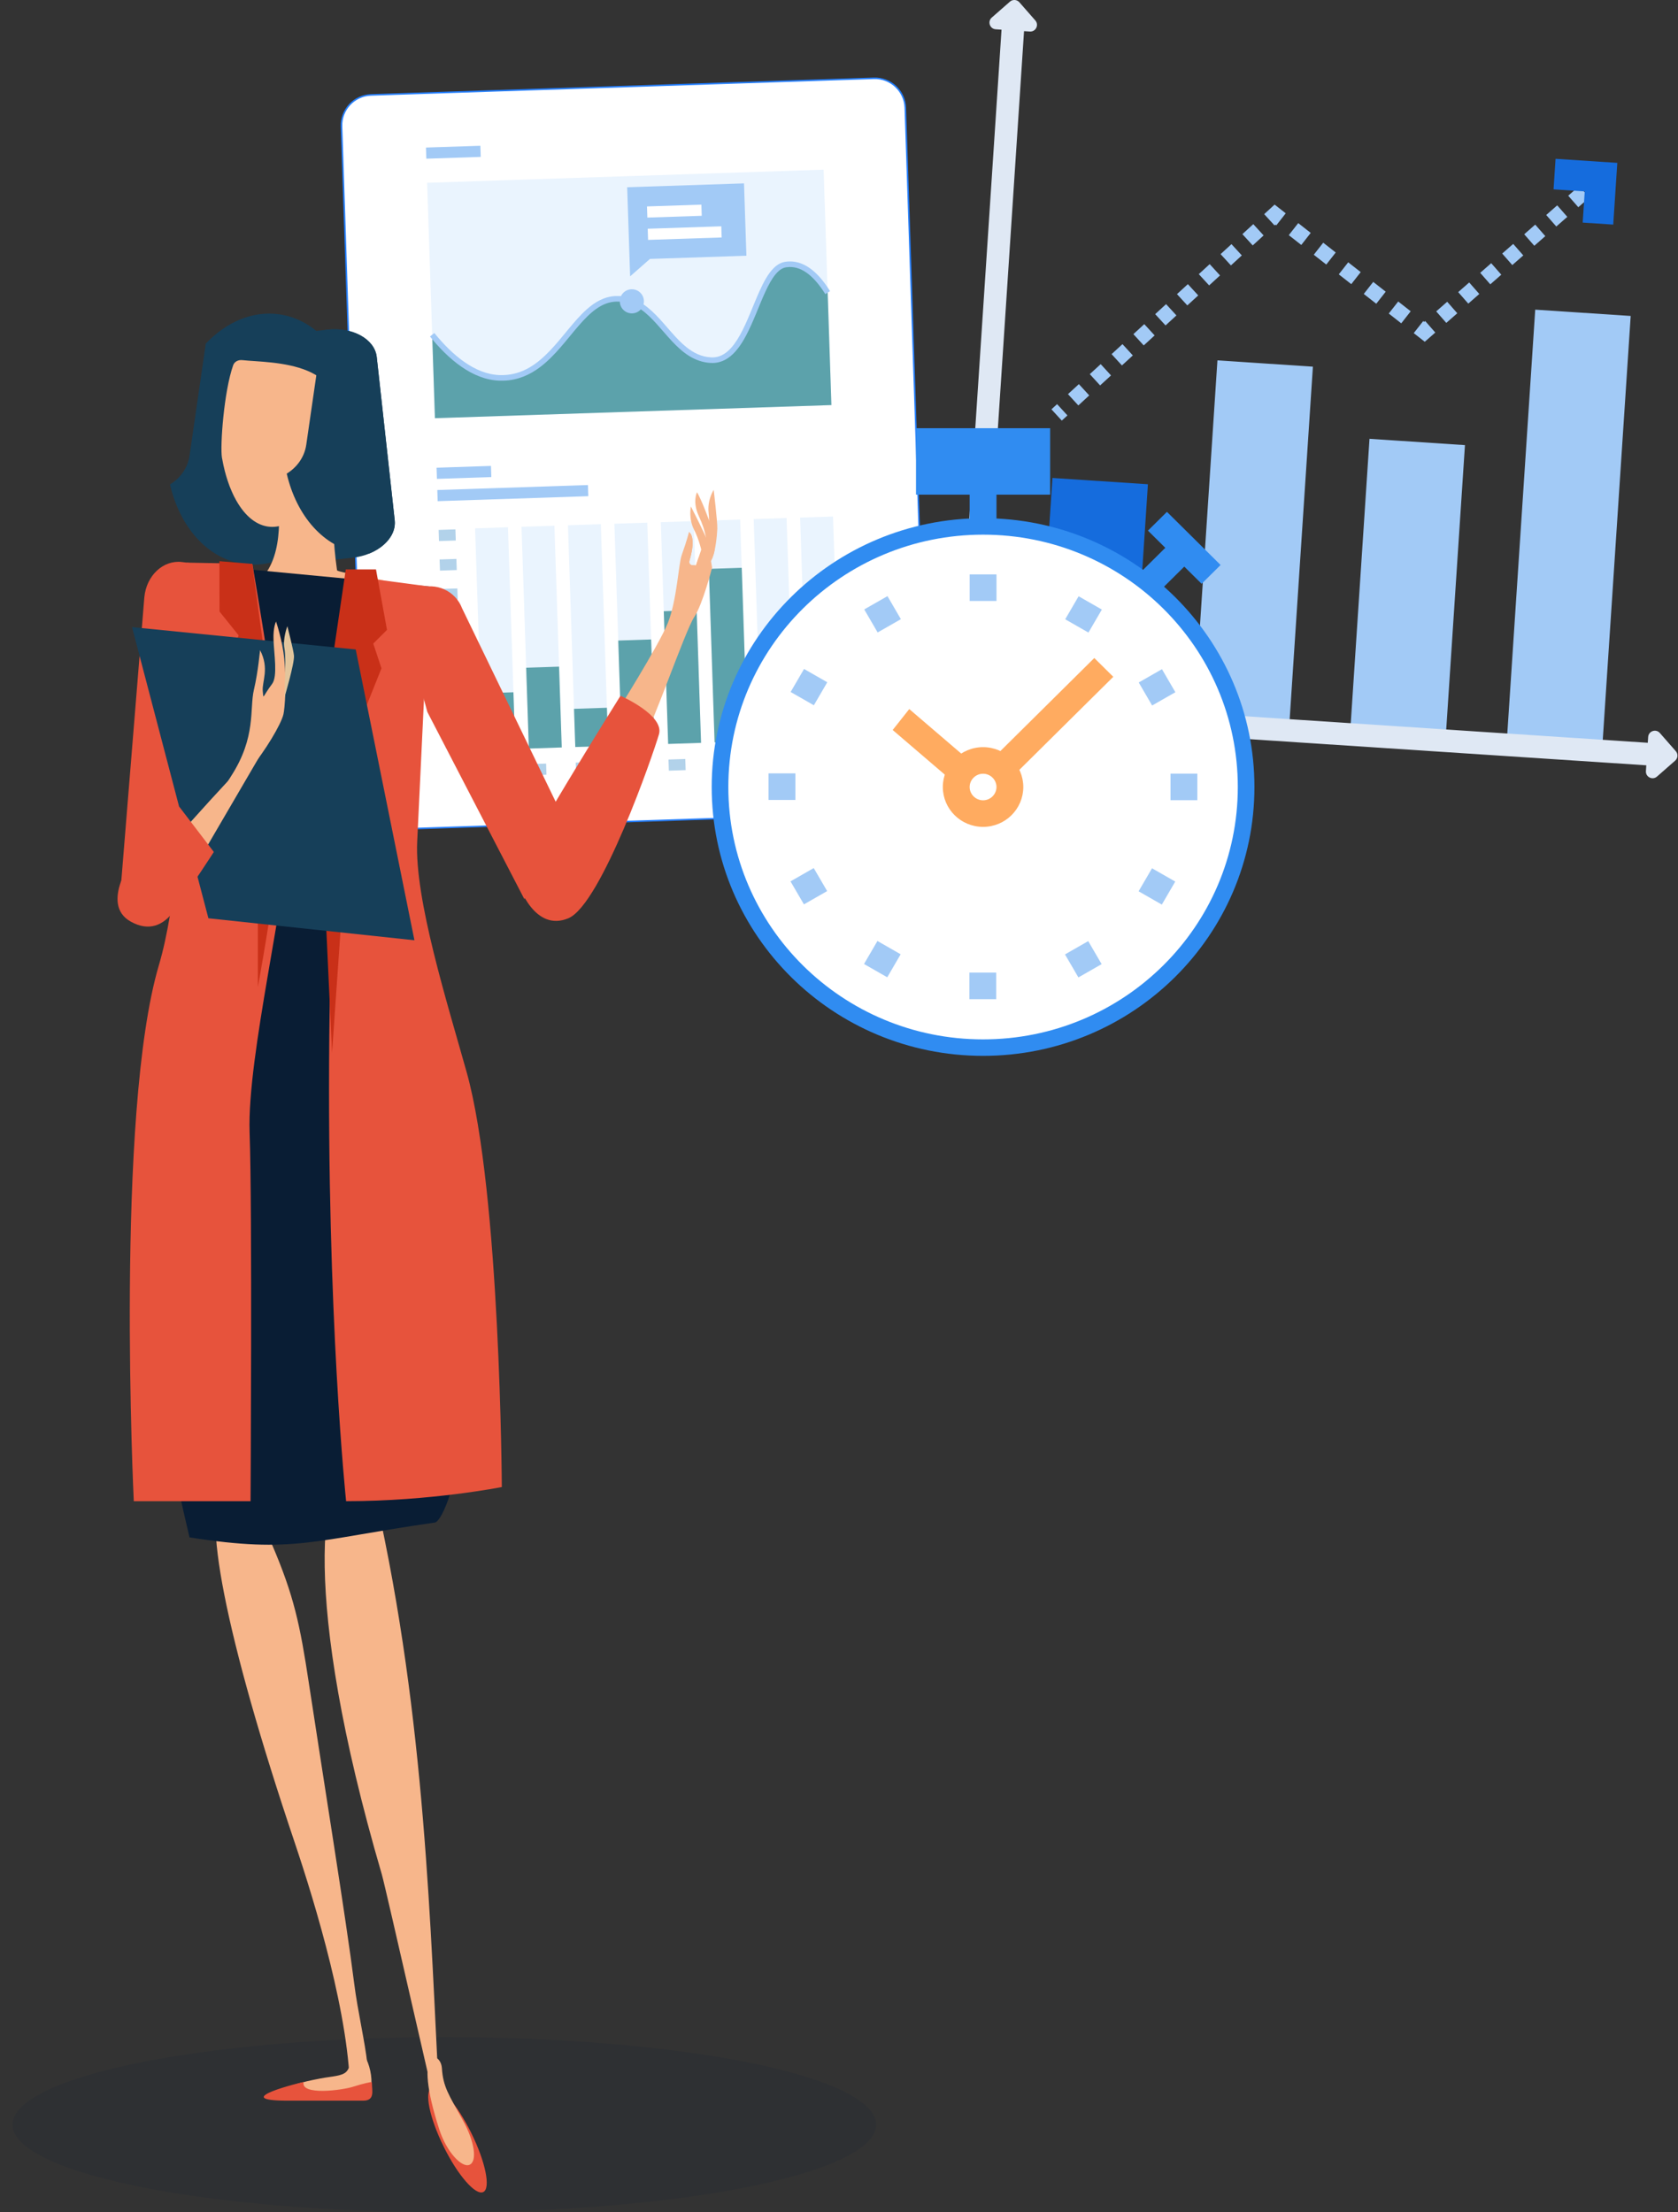 <?xml version="1.0" encoding="UTF-8" standalone="no"?>
<!DOCTYPE svg PUBLIC "-//W3C//DTD SVG 1.1//EN" "http://www.w3.org/Graphics/SVG/1.1/DTD/svg11.dtd">
<svg width="100%" height="100%" viewBox="0 0 1074 1416" version="1.1" xmlns="http://www.w3.org/2000/svg" xmlns:xlink="http://www.w3.org/1999/xlink" xml:space="preserve" xmlns:serif="http://www.serif.com/" style="fill-rule:evenodd;clip-rule:evenodd;stroke-linejoin:round;stroke-miterlimit:2;">
    <rect x="0" y="0" width="1074" height="1416" fill="#333333" stroke="none"/>
    <g transform="matrix(1,0,0,1,-30379.2,-33505.1)">
        <g transform="matrix(1,0,0,1,28250,32956.9)">
            <g transform="matrix(0.556,0,0,3.584,-7590.02,-47564.2)">
                <ellipse cx="17992.1" cy="13803.7" rx="497.065" ry="15.638" style="fill:rgb(9,29,52);fill-opacity:0.1;"/>
            </g>
            <g transform="matrix(1.451,-0.048,0.048,1.451,1015.31,-2196.35)">
                <g transform="matrix(2.46,0,0,2.46,221.619,1763.21)">
                    <path d="M352.277,212.506L262.109,212.506C259.092,212.506 256.647,210.06 256.647,207.043L256.647,86.282C256.647,83.266 259.092,80.82 262.109,80.82L352.277,80.82C355.294,80.82 357.74,83.266 357.74,86.282L357.74,207.043C357.74,210.06 355.294,212.506 352.277,212.506Z" style="fill:white;fill-rule:nonzero;stroke:rgb(37,127,255);stroke-width:0.28px;"/>
                </g>
                <g transform="matrix(2.46,0,0,2.46,221.619,1763.21)">
                    <rect x="271.647" y="96.893" width="71.093" height="42.215" style="fill:rgb(234,244,254);fill-rule:nonzero;"/>
                </g>
                <g transform="matrix(2.46,0,0,2.46,221.619,1763.21)">
                    <rect x="278.187" y="159.078" width="5.898" height="39.767" style="fill:rgb(234,244,254);fill-rule:nonzero;"/>
                </g>
                <g transform="matrix(2.46,0,0,2.46,221.619,1763.21)">
                    <rect x="286.513" y="159.078" width="5.898" height="39.767" style="fill:rgb(234,244,254);fill-rule:nonzero;"/>
                </g>
                <g transform="matrix(2.46,0,0,2.46,221.619,1763.21)">
                    <rect x="294.839" y="159.078" width="5.898" height="39.767" style="fill:rgb(234,244,254);fill-rule:nonzero;"/>
                </g>
                <g transform="matrix(2.46,0,0,2.46,221.619,1763.21)">
                    <rect x="303.166" y="159.078" width="5.897" height="39.767" style="fill:rgb(234,244,254);fill-rule:nonzero;"/>
                </g>
                <g transform="matrix(2.46,0,0,2.46,221.619,1763.21)">
                    <rect x="311.492" y="159.078" width="5.897" height="39.767" style="fill:rgb(234,244,254);fill-rule:nonzero;"/>
                </g>
                <g transform="matrix(2.46,0,0,2.46,221.619,1763.21)">
                    <rect x="278.187" y="188.673" width="5.898" height="10.172" style="fill:rgb(92,162,171);fill-rule:nonzero;"/>
                </g>
                <g transform="matrix(2.46,0,0,2.46,221.619,1763.21)">
                    <rect x="286.513" y="184.351" width="5.898" height="14.494" style="fill:rgb(92,162,171);fill-rule:nonzero;"/>
                </g>
                <g transform="matrix(2.46,0,0,2.46,221.619,1763.21)">
                    <rect x="294.839" y="191.999" width="5.898" height="6.846" style="fill:rgb(92,162,171);fill-rule:nonzero;"/>
                </g>
                <g transform="matrix(2.46,0,0,2.46,221.619,1763.21)">
                    <rect x="303.166" y="180.027" width="5.897" height="18.818" style="fill:rgb(92,162,171);fill-rule:nonzero;"/>
                </g>
                <g transform="matrix(2.46,0,0,2.46,221.619,1763.21)">
                    <rect x="311.492" y="175.04" width="5.897" height="23.805" style="fill:rgb(92,162,171);fill-rule:nonzero;"/>
                </g>
                <g transform="matrix(2.46,0,0,2.46,221.619,1763.21)">
                    <rect x="319.818" y="159.078" width="5.897" height="39.767" style="fill:rgb(234,244,254);fill-rule:nonzero;"/>
                </g>
                <g transform="matrix(2.46,0,0,2.46,221.619,1763.21)">
                    <rect x="328.144" y="159.078" width="5.898" height="39.767" style="fill:rgb(234,244,254);fill-rule:nonzero;"/>
                </g>
                <g transform="matrix(2.46,0,0,2.46,221.619,1763.21)">
                    <rect x="336.47" y="159.078" width="5.898" height="39.767" style="fill:rgb(234,244,254);fill-rule:nonzero;"/>
                </g>
                <g transform="matrix(2.46,0,0,2.46,221.619,1763.21)">
                    <rect x="319.818" y="167.724" width="5.897" height="31.121" style="fill:rgb(92,162,171);fill-rule:nonzero;"/>
                </g>
                <g transform="matrix(2.46,0,0,2.46,221.619,1763.21)">
                    <rect x="328.144" y="191.001" width="5.898" height="7.844" style="fill:rgb(92,162,171);fill-rule:nonzero;"/>
                </g>
                <g transform="matrix(2.46,0,0,2.46,221.619,1763.21)">
                    <rect x="336.47" y="191.001" width="5.898" height="7.844" style="fill:rgb(92,162,171);fill-rule:nonzero;"/>
                </g>
                <g transform="matrix(2.46,0,0,2.46,221.619,1763.21)">
                    <path d="M271.647,92.572L281.402,92.572L281.402,90.572L271.647,90.572" style="fill:rgb(162,202,246);fill-rule:nonzero;"/>
                </g>
                <g transform="matrix(2.46,0,0,2.46,221.619,1763.21)">
                    <path d="M271.647,149.99L281.402,149.99L281.402,147.99L271.647,147.99" style="fill:rgb(162,202,246);fill-rule:nonzero;"/>
                </g>
                <g transform="matrix(2.46,0,0,2.46,221.619,1763.21)">
                    <path d="M271.647,153.99L298.658,153.99L298.658,151.99L271.647,151.99" style="fill:rgb(162,202,246);fill-rule:nonzero;"/>
                </g>
                <g transform="matrix(2.46,0,0,2.46,221.619,1763.21)">
                    <path d="M271.647,198.218L274.658,198.218L274.658,196.218L271.647,196.218" style="fill:rgb(178,210,234);fill-rule:nonzero;"/>
                </g>
                <g transform="matrix(2.46,0,0,2.46,221.619,1763.21)">
                    <path d="M271.647,192.922L274.658,192.922L274.658,190.922L271.647,190.922" style="fill:rgb(178,210,234);fill-rule:nonzero;"/>
                </g>
                <g transform="matrix(2.46,0,0,2.46,221.619,1763.21)">
                    <path d="M271.647,187.626L274.658,187.626L274.658,185.626L271.647,185.626" style="fill:rgb(178,210,234);fill-rule:nonzero;"/>
                </g>
                <g transform="matrix(2.46,0,0,2.46,221.619,1763.21)">
                    <path d="M271.647,182.331L274.658,182.331L274.658,180.331L271.647,180.331" style="fill:rgb(178,210,234);fill-rule:nonzero;"/>
                </g>
                <g transform="matrix(2.46,0,0,2.46,221.619,1763.21)">
                    <path d="M271.647,177.035L274.658,177.035L274.658,175.035L271.647,175.035" style="fill:rgb(178,210,234);fill-rule:nonzero;"/>
                </g>
                <g transform="matrix(2.46,0,0,2.46,221.619,1763.21)">
                    <path d="M271.647,171.739L274.658,171.739L274.658,169.739L271.647,169.739" style="fill:rgb(178,210,234);fill-rule:nonzero;"/>
                </g>
                <g transform="matrix(2.46,0,0,2.46,221.619,1763.21)">
                    <path d="M271.647,166.443L274.658,166.443L274.658,164.443L271.647,164.443" style="fill:rgb(178,210,234);fill-rule:nonzero;"/>
                </g>
                <g transform="matrix(2.46,0,0,2.46,221.619,1763.21)">
                    <path d="M271.647,161.147L274.658,161.147L274.658,159.147L271.647,159.147" style="fill:rgb(178,210,234);fill-rule:nonzero;"/>
                </g>
                <g transform="matrix(2.46,0,0,2.46,221.619,1763.21)">
                    <path d="M342.74,118.942C340.869,115.718 338.462,113.293 335.384,113.664C330.064,114.306 328.733,130.99 321.417,130.349C314.102,129.707 312.439,118.798 304.791,118.798C297.142,118.798 293.817,132.915 283.508,132.273C278.782,131.979 274.699,128.177 271.647,124.147L271.647,139.108L342.74,139.108L342.74,118.942Z" style="fill:rgb(92,162,171);fill-rule:nonzero;"/>
                </g>
                <g transform="matrix(2.46,0,0,2.46,221.619,1763.21)">
                    <path d="M343.172,118.691C342.281,117.158 341.267,115.785 340.085,114.777C338.907,113.77 337.537,113.125 336.001,113.127C335.777,113.127 335.551,113.14 335.323,113.168C334.544,113.261 333.854,113.645 333.252,114.192C332.198,115.154 331.352,116.622 330.531,118.287C329.307,120.784 328.161,123.738 326.778,126.03C326.088,127.176 325.34,128.151 324.523,128.822C323.703,129.493 322.836,129.864 321.825,129.867C321.706,129.867 321.583,129.861 321.46,129.85C319.757,129.699 318.39,128.962 317.133,127.893C315.25,126.291 313.684,123.938 311.851,121.945C310.933,120.949 309.941,120.04 308.788,119.375C307.635,118.71 306.314,118.297 304.791,118.298C302.762,118.297 301.033,119.219 299.471,120.523C297.125,122.484 295.06,125.335 292.681,127.667C290.296,130.005 287.667,131.794 284.184,131.795C283.972,131.795 283.756,131.788 283.539,131.774C281.303,131.636 279.19,130.663 277.249,129.211C275.309,127.76 273.552,125.835 272.046,123.845L271.249,124.449C272.794,126.489 274.604,128.48 276.65,130.011C278.695,131.541 280.986,132.617 283.477,132.772C283.714,132.787 283.951,132.795 284.184,132.795C286.747,132.796 288.903,131.903 290.766,130.595C293.562,128.632 295.75,125.754 297.93,123.408C299.017,122.234 300.099,121.195 301.223,120.462C302.35,119.728 303.503,119.299 304.791,119.298C306.58,119.301 307.994,119.924 309.282,120.909C311.211,122.384 312.791,124.696 314.583,126.742C315.48,127.764 316.438,128.72 317.543,129.46C318.648,130.2 319.91,130.719 321.374,130.847C321.525,130.86 321.676,130.866 321.825,130.866C322.792,130.868 323.674,130.583 324.454,130.1C325.82,129.253 326.891,127.834 327.839,126.199C329.257,123.745 330.396,120.769 331.6,118.384C332.199,117.192 332.815,116.151 333.46,115.41C334.109,114.664 334.759,114.242 335.444,114.16C335.632,114.138 335.818,114.126 336.001,114.126C337.25,114.128 338.377,114.638 339.436,115.538C340.491,116.436 341.454,117.721 342.307,119.193L343.172,118.691Z" style="fill:rgb(162,202,246);fill-rule:nonzero;"/>
                </g>
                <g transform="matrix(2.46,0,0,2.46,221.619,1763.21)">
                    <path d="M309.776,119.339C309.776,120.533 308.809,121.5 307.615,121.5C306.421,121.5 305.453,120.533 305.453,119.339C305.453,118.145 306.421,117.177 307.615,117.177C308.809,117.177 309.776,118.145 309.776,119.339Z" style="fill:rgb(162,202,246);fill-rule:nonzero;"/>
                </g>
                <g transform="matrix(2.46,0,0,2.46,221.619,1763.21)">
                    <path d="M328.401,111.852L311.109,111.852L307.451,114.852L307.451,98.876L328.401,98.876L328.401,111.852Z" style="fill:rgb(162,202,246);fill-rule:nonzero;"/>
                </g>
                <g transform="matrix(2.46,0,0,2.46,221.619,1763.21)">
                    <path d="M310.885,104.432L320.639,104.432L320.639,102.432L310.885,102.432" style="fill:white;fill-rule:nonzero;"/>
                </g>
                <g transform="matrix(2.46,0,0,2.46,221.619,1763.21)">
                    <path d="M310.885,108.432L324.078,108.432L324.078,106.432L310.885,106.432" style="fill:white;fill-rule:nonzero;"/>
                </g>
                <g transform="matrix(2.46,0,0,2.46,221.619,1763.21)">
                    <path d="M278.187,203.64L281.198,203.64L281.198,201.64L278.187,201.64" style="fill:rgb(178,210,234);fill-rule:nonzero;"/>
                </g>
                <g transform="matrix(2.46,0,0,2.46,221.619,1763.21)">
                    <path d="M286.505,203.64L289.516,203.64L289.516,201.64L286.505,201.64" style="fill:rgb(178,210,234);fill-rule:nonzero;"/>
                </g>
                <g transform="matrix(2.46,0,0,2.46,221.619,1763.21)">
                    <path d="M294.824,203.64L297.834,203.64L297.834,201.64L294.824,201.64" style="fill:rgb(178,210,234);fill-rule:nonzero;"/>
                </g>
                <g transform="matrix(2.46,0,0,2.46,221.619,1763.21)">
                    <path d="M303.142,203.64L306.152,203.64L306.152,201.64L303.142,201.64" style="fill:rgb(178,210,234);fill-rule:nonzero;"/>
                </g>
                <g transform="matrix(2.46,0,0,2.46,221.619,1763.21)">
                    <path d="M311.46,203.64L314.471,203.64L314.471,201.64L311.46,201.64" style="fill:rgb(178,210,234);fill-rule:nonzero;"/>
                </g>
                <g transform="matrix(2.46,0,0,2.46,221.619,1763.21)">
                    <path d="M319.778,203.64L322.789,203.64L322.789,201.64L319.778,201.64" style="fill:rgb(178,210,234);fill-rule:nonzero;"/>
                </g>
                <g transform="matrix(2.46,0,0,2.46,221.619,1763.21)">
                    <path d="M328.096,203.64L331.107,203.64L331.107,201.64L328.096,201.64" style="fill:rgb(178,210,234);fill-rule:nonzero;"/>
                </g>
                <g transform="matrix(2.46,0,0,2.46,221.619,1763.21)">
                    <path d="M336.415,203.64L339.425,203.64L339.425,201.64L336.415,201.64" style="fill:rgb(178,210,234);fill-rule:nonzero;"/>
                </g>
            </g>
            <g transform="matrix(-9.776,-0.644,-0.644,9.776,3049.35,735.393)">
                <rect x="18.062" y="13.75" width="6.25" height="15.25" style="fill:rgb(21,108,221);"/>
            </g>
            <g transform="matrix(-9.776,-0.644,-0.644,9.776,3255.16,666.728)">
                <rect x="28.313" y="13.75" width="6.25" height="23.625" style="fill:rgb(162,202,246);"/>
            </g>
            <g transform="matrix(-9.776,-0.644,-0.644,9.776,3452.69,723.54)">
                <rect x="38.563" y="13.75" width="6.25" height="19.164" style="fill:rgb(162,202,246);"/>
            </g>
            <g transform="matrix(-9.776,-0.644,-0.644,9.776,3658.97,647.464)">
                <rect x="48.813" y="13.75" width="6.25" height="28.297" style="fill:rgb(162,202,246);"/>
            </g>
            <g transform="matrix(9.776,0.644,-0.644,9.776,3230.24,597.271)">
                <path d="M0,44.168L-1.117,43.051C-1.393,42.775 -1.863,42.971 -1.863,43.36L-1.863,43.74L-45.58,43.74L-45.58,0.023L-45.2,0.023C-44.811,0.023 -44.616,-0.447 -44.891,-0.723L-46.008,-1.84C-46.179,-2.011 -46.456,-2.011 -46.626,-1.84L-47.743,-0.723C-48.019,-0.447 -47.823,0.023 -47.434,0.023L-47.054,0.023L-47.054,45.215L-1.863,45.215L-1.863,45.595C-1.863,45.983 -1.393,46.179 -1.117,45.903L0,44.786C0.17,44.615 0.17,44.339 0,44.168" style="fill:rgb(223,232,244);fill-rule:nonzero;"/>
            </g>
            <g transform="matrix(-6.622,-7.22,-7.22,6.622,2809.84,807.317)">
                <rect x="-0.689" y="0.276" width="1" height="0.501" style="fill:rgb(162,202,246);"/>
            </g>
            <g transform="matrix(9.776,0.644,-0.644,9.776,2924.7,801.017)">
                <path d="M0,-9.791L-0.723,-10.482L-0.055,-11.181L0.667,-10.489L0,-9.791ZM-1.335,-8.394L-2.058,-9.085L-1.391,-9.783L-0.668,-9.092L-1.335,-8.394ZM-2.67,-6.996L-3.393,-7.687L-2.726,-8.386L-2.003,-7.694L-2.67,-6.996ZM-4.006,-5.599L-4.729,-6.29L-4.061,-6.988L-3.338,-6.297L-4.006,-5.599ZM-5.34,-4.2L-6.064,-4.892L-5.396,-5.591L-4.673,-4.899L-5.34,-4.2ZM-6.676,-2.803L-7.399,-3.494L-6.731,-4.193L-6.008,-3.502L-6.676,-2.803ZM-8.011,-1.405L-8.734,-2.097L-8.067,-2.796L-7.343,-2.104L-8.011,-1.405ZM-9.347,-0.008L-10.069,-0.699L-9.401,-1.398L-8.679,-0.707L-9.347,-0.008ZM-10.681,1.39L-11.405,0.698L-10.737,-0.001L-10.014,0.69L-10.681,1.39Z" style="fill:rgb(162,202,246);fill-rule:nonzero;"/>
            </g>
            <g transform="matrix(9.776,0.644,-0.644,9.776,2945.83,679.218)">
                <path d="M0,1.359L-0.723,0.668L-0.084,0L0.679,0.521L0.115,1.347L0.052,1.304L0,1.359Z" style="fill:rgb(162,202,246);fill-rule:nonzero;"/>
            </g>
            <g transform="matrix(9.776,0.644,-0.644,9.776,2959.98,736.969)">
                <path d="M0,-3.27L-0.857,-3.855L-0.293,-4.681L0.563,-4.096L0,-3.27ZM1.713,-2.1L0.856,-2.685L1.42,-3.511L2.277,-2.926L1.713,-2.1ZM3.427,-0.929L2.57,-1.514L3.133,-2.34L3.99,-1.755L3.427,-0.929ZM5.14,0.241L4.283,-0.344L4.848,-1.17L5.704,-0.585L5.14,0.241ZM6.853,1.411L5.997,0.826L6.561,-0L7.417,0.584L6.853,1.411Z" style="fill:rgb(162,202,246);fill-rule:nonzero;"/>
            </g>
            <g transform="matrix(9.776,0.644,-0.644,9.776,3041.99,753.735)">
                <path d="M0,1.354L-0.756,0.838L-0.191,0.012L-0.121,0.061L-0.061,0L0.646,0.708L0,1.354Z" style="fill:rgb(162,202,246);fill-rule:nonzero;"/>
            </g>
            <g transform="matrix(9.776,0.644,-0.644,9.776,3135.06,746.596)">
                <path d="M0,-6.726L-0.707,-7.433L-0.031,-8.109L0.676,-7.402L0,-6.726ZM-1.352,-5.374L-2.059,-6.081L-1.383,-6.757L-0.676,-6.05L-1.352,-5.374ZM-2.703,-4.023L-3.41,-4.73L-2.734,-5.406L-2.027,-4.699L-2.703,-4.023ZM-4.055,-2.671L-4.762,-3.378L-4.086,-4.054L-3.379,-3.347L-4.055,-2.671ZM-5.406,-1.32L-6.113,-2.027L-5.437,-2.703L-4.73,-1.996L-5.406,-1.32ZM-6.758,0.032L-7.465,-0.675L-6.789,-1.351L-6.082,-0.644L-6.758,0.032ZM-8.109,1.383L-8.816,0.676L-8.141,0.001L-7.434,0.708L-8.109,1.383Z" style="fill:rgb(162,202,246);fill-rule:nonzero;"/>
            </g>
            <g transform="matrix(-6.457,-7.368,-7.368,6.457,3154.87,658.479)">
                <rect x="-0.676" y="0.281" width="1.001" height="0.5" style="fill:rgb(162,202,246);"/>
            </g>
            <g transform="matrix(9.776,0.644,-0.644,9.776,3164.35,652.461)">
                <path d="M0,4.042L-2,4.042L-2,2L-4.042,2L-4.042,0L0,0L0,4.042Z" style="fill:rgb(21,108,221);fill-rule:nonzero;"/>
            </g>
            <g transform="matrix(0.653,0,0,0.647,1064.15,106.425)">
                <g transform="matrix(13.148,0,0,13.148,-3385.09,423.062)">
                    <rect x="449.797" y="51.978" width="10" height="5" style="fill:rgb(48,140,241);fill-rule:nonzero;"/>
                </g>
                <g transform="matrix(13.148,0,0,13.148,-3385.09,423.062)">
                    <path d="M453.797,55.978L453.797,60.978L455.797,60.978L455.797,55.978" style="fill:rgb(48,140,241);fill-rule:nonzero;"/>
                </g>
                <g transform="matrix(13.148,0,0,13.148,-3385.09,423.062)">
                    <path d="M466.504,65.685L470.504,61.685L469.089,60.271L465.089,64.271" style="fill:rgb(48,140,241);fill-rule:nonzero;"/>
                </g>
                <g transform="matrix(13.148,0,0,13.148,-3385.09,423.062)">
                    <path d="M467.089,59.685L471.089,63.685L472.504,62.271L468.504,58.271" style="fill:rgb(48,140,241);fill-rule:nonzero;"/>
                </g>
                <g transform="matrix(13.148,0,0,13.148,-3385.09,423.062)">
                    <path d="M474.407,78.978C474.407,89.809 465.628,98.588 454.797,98.588C443.966,98.588 435.187,89.809 435.187,78.978C435.187,68.147 443.966,59.368 454.797,59.368C465.628,59.368 474.407,68.147 474.407,78.978Z" style="fill:white;fill-rule:nonzero;stroke:rgb(48,140,241);stroke-width:1.24px;"/>
                </g>
                <g transform="matrix(13.148,0,0,13.148,-3385.09,423.062)">
                    <path d="M453.797,62.978L453.797,64.978L455.797,64.978L455.797,62.978" style="fill:rgb(162,202,246);fill-rule:nonzero;"/>
                </g>
                <g transform="matrix(13.148,0,0,13.148,-3385.09,423.062)">
                    <path d="M445.938,65.614L446.938,67.347L448.67,66.347L447.67,64.614" style="fill:rgb(162,202,246);fill-rule:nonzero;"/>
                </g>
                <g transform="matrix(13.148,0,0,13.148,-3385.09,423.062)">
                    <path d="M440.451,71.827L442.183,72.827L443.183,71.095L441.451,70.095" style="fill:rgb(162,202,246);fill-rule:nonzero;"/>
                </g>
                <g transform="matrix(13.148,0,0,13.148,-3385.09,423.062)">
                    <path d="M438.805,79.951L440.805,79.951L440.805,77.951L438.805,77.951" style="fill:rgb(162,202,246);fill-rule:nonzero;"/>
                </g>
                <g transform="matrix(13.148,0,0,13.148,-3385.09,423.062)">
                    <path d="M441.442,87.809L443.174,86.809L442.173,85.077L440.441,86.077" style="fill:rgb(162,202,246);fill-rule:nonzero;"/>
                </g>
                <g transform="matrix(13.148,0,0,13.148,-3385.09,423.062)">
                    <path d="M447.654,93.296L448.654,91.564L446.922,90.564L445.922,92.296" style="fill:rgb(162,202,246);fill-rule:nonzero;"/>
                </g>
                <g transform="matrix(13.148,0,0,13.148,-3385.09,423.062)">
                    <path d="M455.778,94.942L455.778,92.942L453.778,92.942L453.778,94.942" style="fill:rgb(162,202,246);fill-rule:nonzero;"/>
                </g>
                <g transform="matrix(13.148,0,0,13.148,-3385.09,423.062)">
                    <path d="M463.636,92.306L462.636,90.574L460.904,91.574L461.904,93.306" style="fill:rgb(162,202,246);fill-rule:nonzero;"/>
                </g>
                <g transform="matrix(13.148,0,0,13.148,-3385.09,423.062)">
                    <path d="M469.124,86.093L467.392,85.093L466.391,86.825L468.123,87.825" style="fill:rgb(162,202,246);fill-rule:nonzero;"/>
                </g>
                <g transform="matrix(13.148,0,0,13.148,-3385.09,423.062)">
                    <path d="M470.77,77.97L468.77,77.97L468.77,79.97L470.77,79.97" style="fill:rgb(162,202,246);fill-rule:nonzero;"/>
                </g>
                <g transform="matrix(13.148,0,0,13.148,-3385.09,423.062)">
                    <path d="M468.133,70.111L466.401,71.111L467.4,72.844L469.133,71.844" style="fill:rgb(162,202,246);fill-rule:nonzero;"/>
                </g>
                <g transform="matrix(13.148,0,0,13.148,-3385.09,423.062)">
                    <path d="M461.92,64.624L460.92,66.356L462.652,67.356L463.652,65.624" style="fill:rgb(162,202,246);fill-rule:nonzero;"/>
                </g>
                <g transform="matrix(13.148,0,0,13.148,-3385.09,423.062)">
                    <path d="M454.797,81.978L454.797,79.978C454.248,79.977 453.798,79.526 453.796,78.978C453.798,78.429 454.248,77.979 454.797,77.978C455.345,77.979 455.795,78.429 455.797,78.978C455.795,79.526 455.345,79.977 454.797,79.978L454.797,81.978C456.454,81.976 457.794,80.635 457.796,78.978C457.795,77.321 456.453,75.98 454.797,75.978C453.14,75.98 451.798,77.321 451.797,78.978C451.798,80.635 453.139,81.976 454.797,81.978Z" style="fill:rgb(255,171,96);fill-rule:nonzero;"/>
                </g>
                <g transform="matrix(13.148,0,0,13.148,-3385.09,423.062)">
                    <path d="M456.504,78.685L464.504,70.685L463.089,69.271L455.089,77.271" style="fill:rgb(255,171,96);fill-rule:nonzero;"/>
                </g>
                <g transform="matrix(0.952,13.113,-13.113,0.952,3054.89,-4697.75)">
                    <path d="M459.938,75.251L464.504,70.685L463.089,69.271L458.456,73.904" style="fill:rgb(255,171,96);fill-rule:nonzero;"/>
                </g>
            </g>
            <g transform="matrix(17.727,0,0,17.727,-7080.32,-7589.94)">
                <path d="M527.637,512.935C527.925,512.756 528.907,513.851 529.325,514.819C530.143,516.719 530.353,517.768 530.671,519.86C531.174,523.182 532.025,528.454 532.307,530.699C532.56,532.723 533.375,535.115 532.158,534.777C532.176,532 530.899,527.813 530.159,525.614C527.63,518.105 526.752,513.475 527.637,512.935Z" style="fill:rgb(247,182,139);fill-rule:nonzero;"/>
            </g>
            <g transform="matrix(17.727,0,0,17.727,-7080.32,-7589.94)">
                <path d="M533.416,514.716C533.309,514.183 533.199,513.659 533.087,513.144C532.71,512.391 532.381,511.996 532.13,512.055C531.182,512.277 530.322,516.569 533.304,526.762C533.453,527.274 535.454,536.159 535.44,535.941C535.096,530.237 535.012,522.615 533.416,514.716Z" style="fill:rgb(247,182,139);fill-rule:nonzero;"/>
            </g>
            <g transform="matrix(17.727,0,0,17.727,-7080.32,-7589.94)">
                <path d="M535.539,536.599C536.053,537.64 536.694,538.373 536.969,538.236C537.244,538.102 537.05,537.146 536.535,536.105C536.021,535.063 535.379,534.33 535.105,534.467C534.83,534.603 535.024,535.557 535.539,536.599Z" style="fill:rgb(231,83,60);fill-rule:nonzero;"/>
            </g>
            <g transform="matrix(17.727,0,0,17.727,-7080.32,-7589.94)">
                <path d="M535.381,535.98C535.645,536.796 536.205,537.385 536.48,537.249C536.755,537.113 536.654,536.414 536.241,535.664C535.718,534.715 535.519,534.443 535.474,533.763C535.432,533.124 534.389,532.917 535.381,535.98Z" style="fill:rgb(247,182,139);fill-rule:nonzero;"/>
            </g>
            <g transform="matrix(17.727,0,0,17.727,-7080.32,-7589.94)">
                <path d="M530.048,534.398C530.048,534.398 530.324,534.28 531.085,534.136C531.53,534.052 531.868,534.055 532.028,533.888C532.292,533.611 532.146,532.943 532.274,532.974C532.904,533.118 533.122,534.591 532.754,534.774C532.388,534.958 530.311,534.713 530.14,534.7C529.97,534.688 529.996,534.359 530.048,534.398Z" style="fill:rgb(247,182,139);fill-rule:nonzero;"/>
            </g>
            <g transform="matrix(17.727,0,0,17.727,-7080.32,-7589.94)">
                <path d="M530.481,534.265C530.364,534.761 531.886,534.561 532.279,534.431C532.655,534.309 532.895,534.27 532.895,534.27L532.942,534.267L532.948,534.303C532.948,534.574 533.067,534.937 532.632,534.937L529.904,534.937C527.674,534.937 530.484,534.253 530.481,534.265Z" style="fill:rgb(231,83,60);fill-rule:nonzero;"/>
            </g>
            <g transform="matrix(17.727,0,0,17.727,-7080.32,-7589.94)">
                <path d="M526.363,475.535L526.949,471.49C527.69,470.709 528.641,470.293 529.608,470.432C531.474,470.702 532.693,472.938 532.333,475.427C531.973,477.916 530.169,479.714 528.304,479.444C526.999,479.255 526.011,478.102 525.657,476.576C526.03,476.347 526.299,475.979 526.363,475.535Z" style="fill:rgb(22,63,89);fill-rule:nonzero;"/>
            </g>
            <g transform="matrix(17.727,0,0,17.727,-7080.32,-7589.94)">
                <path d="M533.771,477.869C533.842,478.516 533.161,479.121 532.25,479.221L530.172,479.45C529.26,479.55 528.464,479.108 528.394,478.461L527.745,472.566C527.672,471.92 528.354,471.315 529.265,471.214L531.343,470.986C532.254,470.885 533.05,471.328 533.122,471.975L533.771,477.869Z" style="fill:rgb(22,63,89);fill-rule:nonzero;"/>
            </g>
            <g transform="matrix(17.727,0,0,17.727,-7080.32,-7589.94)">
                <path d="M528.353,480.4C527.12,480.933 526.503,480.768 527.445,481.164C527.897,481.719 533.683,480.946 533.998,480.229C534.05,480.107 531.701,479.763 531.688,479.674C531.544,478.633 531.488,477.752 531.779,476.588C531.767,476.497 531.697,476.424 531.625,476.427C531.186,476.438 530.744,476.442 530.304,476.455C530.23,476.459 529.369,476.648 529.561,477.063C529.655,478.196 529.656,479.836 528.353,480.4Z" style="fill:rgb(247,182,139);fill-rule:nonzero;"/>
            </g>
            <g transform="matrix(17.727,0,0,17.727,-7080.32,-7589.94)">
                <path d="M527.96,476.986L527.902,476.861L527.885,476.822L527.818,476.661L527.801,476.617L527.757,476.492L527.733,476.422L527.699,476.313L527.676,476.236L527.636,476.091L527.61,475.979L527.586,475.878L527.565,475.773L527.548,475.683L527.533,475.61L527.533,475.609C527.462,475.189 527.604,473.214 527.938,472.271C527.978,472.157 528.1,472.068 528.269,472.086C529.286,472.199 532.384,472.056 531.584,474.879L531.584,474.882C531.582,474.889 531.537,475.131 531.513,475.242L531.506,475.271C531.481,475.383 531.455,475.494 531.425,475.601L531.418,475.622C531.388,475.731 531.356,475.838 531.321,475.942L531.317,475.953C530.874,477.284 530.098,478.163 529.275,478.105C528.795,478.072 528.375,477.726 528.058,477.169L528.057,477.169L528.05,477.156L527.98,477.025L527.96,476.986Z" style="fill:rgb(247,182,139);fill-rule:nonzero;"/>
            </g>
            <g transform="matrix(17.727,0,0,17.727,-7080.32,-7589.94)">
                <path d="M544.901,479.35C544.901,479.35 545.117,479.453 545.208,479.289C545.355,479.019 545.41,478.401 545.418,478.182C545.429,477.936 545.287,476.771 545.287,476.771C545.287,476.771 545.048,477.137 545.105,477.604C545.187,478.29 544.901,479.35 544.901,479.35Z" style="fill:rgb(247,182,139);fill-rule:nonzero;"/>
            </g>
            <g transform="matrix(17.727,0,0,17.727,-7080.32,-7589.94)">
                <path d="M544.923,479.189C545.119,478.792 545.017,478.29 544.755,477.727C544.506,477.193 544.687,476.858 544.687,476.858C544.687,476.858 544.884,477.185 545.184,478.055C545.267,478.299 545.344,478.569 545.333,478.825C545.304,479.596 544.418,480.212 544.923,479.189Z" style="fill:rgb(247,182,139);fill-rule:nonzero;"/>
            </g>
            <g transform="matrix(17.727,0,0,17.727,-7080.32,-7589.94)">
                <path d="M536.634,484.07C537.759,484.901 538.755,487.825 539.528,489.677C539.964,490.721 539.804,491.509 539.804,491.509C539.804,491.509 539.422,493.955 536.507,487.286C535.777,485.618 536.212,483.759 536.634,484.07Z" style="fill:rgb(247,182,139);fill-rule:nonzero;"/>
            </g>
            <g transform="matrix(17.727,0,0,17.727,-7080.32,-7589.94)">
                <path d="M544.915,478.704L545.104,478.824L545.23,479.578C545.23,479.578 544.89,480.914 544.58,481.372C544.271,481.83 543.022,485.436 542.816,485.596C542.45,485.88 541.725,484.901 541.725,484.901C541.725,484.901 543.313,482.38 543.635,481.571C543.957,480.763 544.019,479.45 544.132,479.129C544.329,478.579 544.396,478.289 544.396,478.289C544.396,478.289 544.675,478.436 544.418,479.314C544.352,479.547 544.647,479.498 544.647,479.498L544.915,478.704Z" style="fill:rgb(247,182,139);fill-rule:nonzero;"/>
            </g>
            <g transform="matrix(17.727,0,0,17.727,-7080.32,-7589.94)">
                <path d="M534.525,488.287L526.803,488.222L525.859,479.391L535.022,480.261L534.525,488.287Z" style="fill:rgb(9,29,52);fill-rule:nonzero;"/>
            </g>
            <g transform="matrix(17.727,0,0,17.727,-7080.32,-7589.94)">
                <path d="M526.362,514.597C530.159,515.191 530.845,514.687 535.208,514.063C535.622,514.07 537.39,509.823 536.145,498.62C535.889,496.312 534.144,494.458 534.543,488.191C531.947,488.141 529.353,488.091 526.757,488.041C527.79,493.737 521.62,494.622 526.362,514.597Z" style="fill:rgb(9,29,52);fill-rule:nonzero;"/>
            </g>
            <g transform="matrix(17.727,0,0,17.727,-7080.32,-7589.94)">
                <path d="M526.102,490.599L527.198,482.855L526.932,479.733C526.75,479.552 526.521,479.431 526.263,479.398L526.089,479.377C525.413,479.295 524.805,479.864 524.731,480.648L523.87,491.25L526.102,490.599Z" style="fill:rgb(231,83,60);fill-rule:nonzero;"/>
            </g>
            <g transform="matrix(17.727,0,0,17.727,-7080.32,-7589.94)">
                <path d="M538.451,491.547L534.949,484.79L533.881,480.841C534.019,480.645 534.214,480.485 534.457,480.395L534.621,480.332C535.257,480.094 535.966,480.416 536.205,481.052L539.939,488.77L538.451,491.547Z" style="fill:rgb(231,83,60);fill-rule:nonzero;"/>
            </g>
            <g transform="matrix(17.727,0,0,17.727,-7080.32,-7589.94)">
                <path d="M544.971,479.66C544.971,479.66 545.184,478.988 545.077,478.651C545.001,478.417 544.466,477.371 544.466,477.371C544.466,477.371 544.369,477.798 544.583,478.218C544.895,478.832 544.971,479.66 544.971,479.66Z" style="fill:rgb(247,182,139);fill-rule:nonzero;"/>
            </g>
            <g transform="matrix(17.727,0,0,17.727,-7080.32,-7589.94)">
                <path d="M544.647,479.498L544.386,479.482L544.405,479.666C544.418,479.783 544.354,480.573 544.354,480.573C544.354,480.573 544.51,480.012 544.591,479.859C544.642,479.762 544.696,479.526 544.744,479.328L544.743,479.215L544.647,479.498Z" style="fill:rgb(247,182,139);fill-rule:nonzero;"/>
            </g>
            <g transform="matrix(17.727,0,0,17.727,-7080.32,-7589.94)">
                <path d="M544.418,479.314C544.592,478.724 544.521,478.465 544.457,478.357C544.418,478.497 544.349,478.721 544.239,479.031C544.199,479.143 544.166,479.374 544.125,479.663C544.117,479.719 544.326,479.771 544.407,480.247C544.422,480.332 544.58,479.815 544.606,479.502C544.528,479.505 544.367,479.493 544.418,479.314Z" style="fill:rgb(247,182,139);fill-rule:nonzero;"/>
            </g>
            <g transform="matrix(17.727,0,0,17.727,-7080.32,-7589.94)">
                <path d="M529.872,476.185C530.244,475.956 530.512,475.587 530.577,475.143L531.163,471.099L531.272,470.994L531.343,470.986C532.254,470.885 533.05,471.328 533.122,471.975L533.771,477.869C533.826,478.368 533.431,478.84 532.83,479.076C532.726,479.073 532.622,479.067 532.518,479.052C531.213,478.863 530.225,477.711 529.872,476.185Z" style="fill:rgb(22,63,89);fill-rule:nonzero;"/>
            </g>
            <g transform="matrix(17.727,0,0,17.727,-7080.32,-7589.94)">
                <path d="M526.263,479.398L528.631,479.445C528.631,479.445 529.921,486.886 529.921,489.067C529.921,491.25 528.433,497.201 528.532,499.979C528.631,502.757 528.566,513.29 528.566,513.29L524.35,513.29C524.35,513.29 523.671,499.284 525.258,493.928C526.525,489.653 526.263,479.398 526.263,479.398Z" style="fill:rgb(231,83,60);fill-rule:nonzero;"/>
            </g>
            <g transform="matrix(17.727,0,0,17.727,-7080.32,-7589.94)">
                <path d="M528.631,479.445L527.441,479.347L527.445,481.164L528.135,482.024L527.837,482.917L528.83,486.885L528.83,494.722C528.83,494.722 530.119,487.778 529.722,486.39C529.325,485.001 528.631,479.445 528.631,479.445Z" style="fill:rgb(201,48,24);fill-rule:nonzero;"/>
            </g>
            <g transform="matrix(17.727,0,0,17.727,-7080.32,-7589.94)">
                <path d="M532.599,479.941L535.022,480.261C535.022,480.261 534.682,487.381 534.583,489.464C534.483,491.547 535.674,495.317 536.368,497.797C537.586,502.146 537.638,512.779 537.638,512.779C537.638,512.779 535.083,513.29 532.016,513.29C532.016,513.29 531.31,506.625 531.409,496.507C531.508,486.39 532.599,479.941 532.599,479.941Z" style="fill:rgb(231,83,60);fill-rule:nonzero;"/>
            </g>
            <g transform="matrix(17.727,0,0,17.727,-7080.32,-7589.94)">
                <path d="M532.004,479.644L531.012,486.39L531.508,497.103L532.301,485.694L533.293,483.215L532.996,482.322L533.492,481.826L533.095,479.644L532.004,479.644Z" style="fill:rgb(201,48,24);fill-rule:nonzero;"/>
            </g>
            <g transform="matrix(17.727,0,0,17.727,-7080.32,-7589.94)">
                <path d="M532.363,482.534L524.286,481.727L527.044,492.241L534.483,493.035L532.363,482.534Z" style="fill:rgb(22,63,89);fill-rule:nonzero;"/>
            </g>
            <g transform="matrix(17.727,0,0,17.727,-7080.32,-7589.94)">
                <path d="M527.866,487.104C528.776,485.694 528.525,484.679 528.686,483.994C528.847,483.309 528.905,482.551 528.909,482.559C529.255,483.224 528.977,483.688 529.006,484.031C529.038,484.371 528.985,484.255 529.345,483.776C529.549,483.502 529.415,482.709 529.395,482.187C529.377,481.733 529.486,481.526 529.486,481.526C529.486,481.526 529.714,482.186 529.786,482.89C529.873,483.738 529.802,484.672 529.753,484.875C529.667,485.245 529.088,486.204 528.572,486.824C527.989,487.521 527.208,488.118 527.866,487.104Z" style="fill:rgb(247,182,139);fill-rule:nonzero;"/>
            </g>
            <g transform="matrix(17.727,0,0,17.727,-7080.32,-7589.94)">
                <path d="M524.762,490.654C526.746,488.274 529.378,485.561 529.378,485.561L525.767,491.747C525.767,491.747 523.771,491.845 524.762,490.654Z" style="fill:rgb(247,182,139);fill-rule:nonzero;"/>
            </g>
            <g transform="matrix(17.727,0,0,17.727,-7080.32,-7589.94)">
                <path d="M524.371,490.008C524.371,490.008 523.091,491.728 524.245,492.364C524.899,492.727 525.425,492.499 525.801,491.973C526.501,490.993 527.24,489.846 527.24,489.846L525.994,488.215L524.371,490.008Z" style="fill:rgb(231,83,60);fill-rule:nonzero;"/>
            </g>
            <g transform="matrix(17.727,0,0,17.727,-7080.32,-7589.94)">
                <path d="M529.784,484.29C529.784,484.29 530.157,483.029 530.134,482.757C530.118,482.568 529.895,481.693 529.895,481.693C529.895,481.693 529.72,482.146 529.79,482.501C529.86,482.859 529.784,484.29 529.784,484.29Z" style="fill:rgb(226,197,156);fill-rule:nonzero;"/>
            </g>
            <g transform="matrix(17.727,0,0,17.727,-7080.32,-7589.94)">
                <path d="M541.923,484.207C541.923,484.207 543.511,484.901 543.312,485.596C543.113,486.29 541.229,491.746 540.039,492.241C538.848,492.737 538.253,491.15 538.154,490.754C538.055,490.357 541.923,484.207 541.923,484.207Z" style="fill:rgb(231,83,60);fill-rule:nonzero;"/>
            </g>
        </g>
    </g>
</svg>
